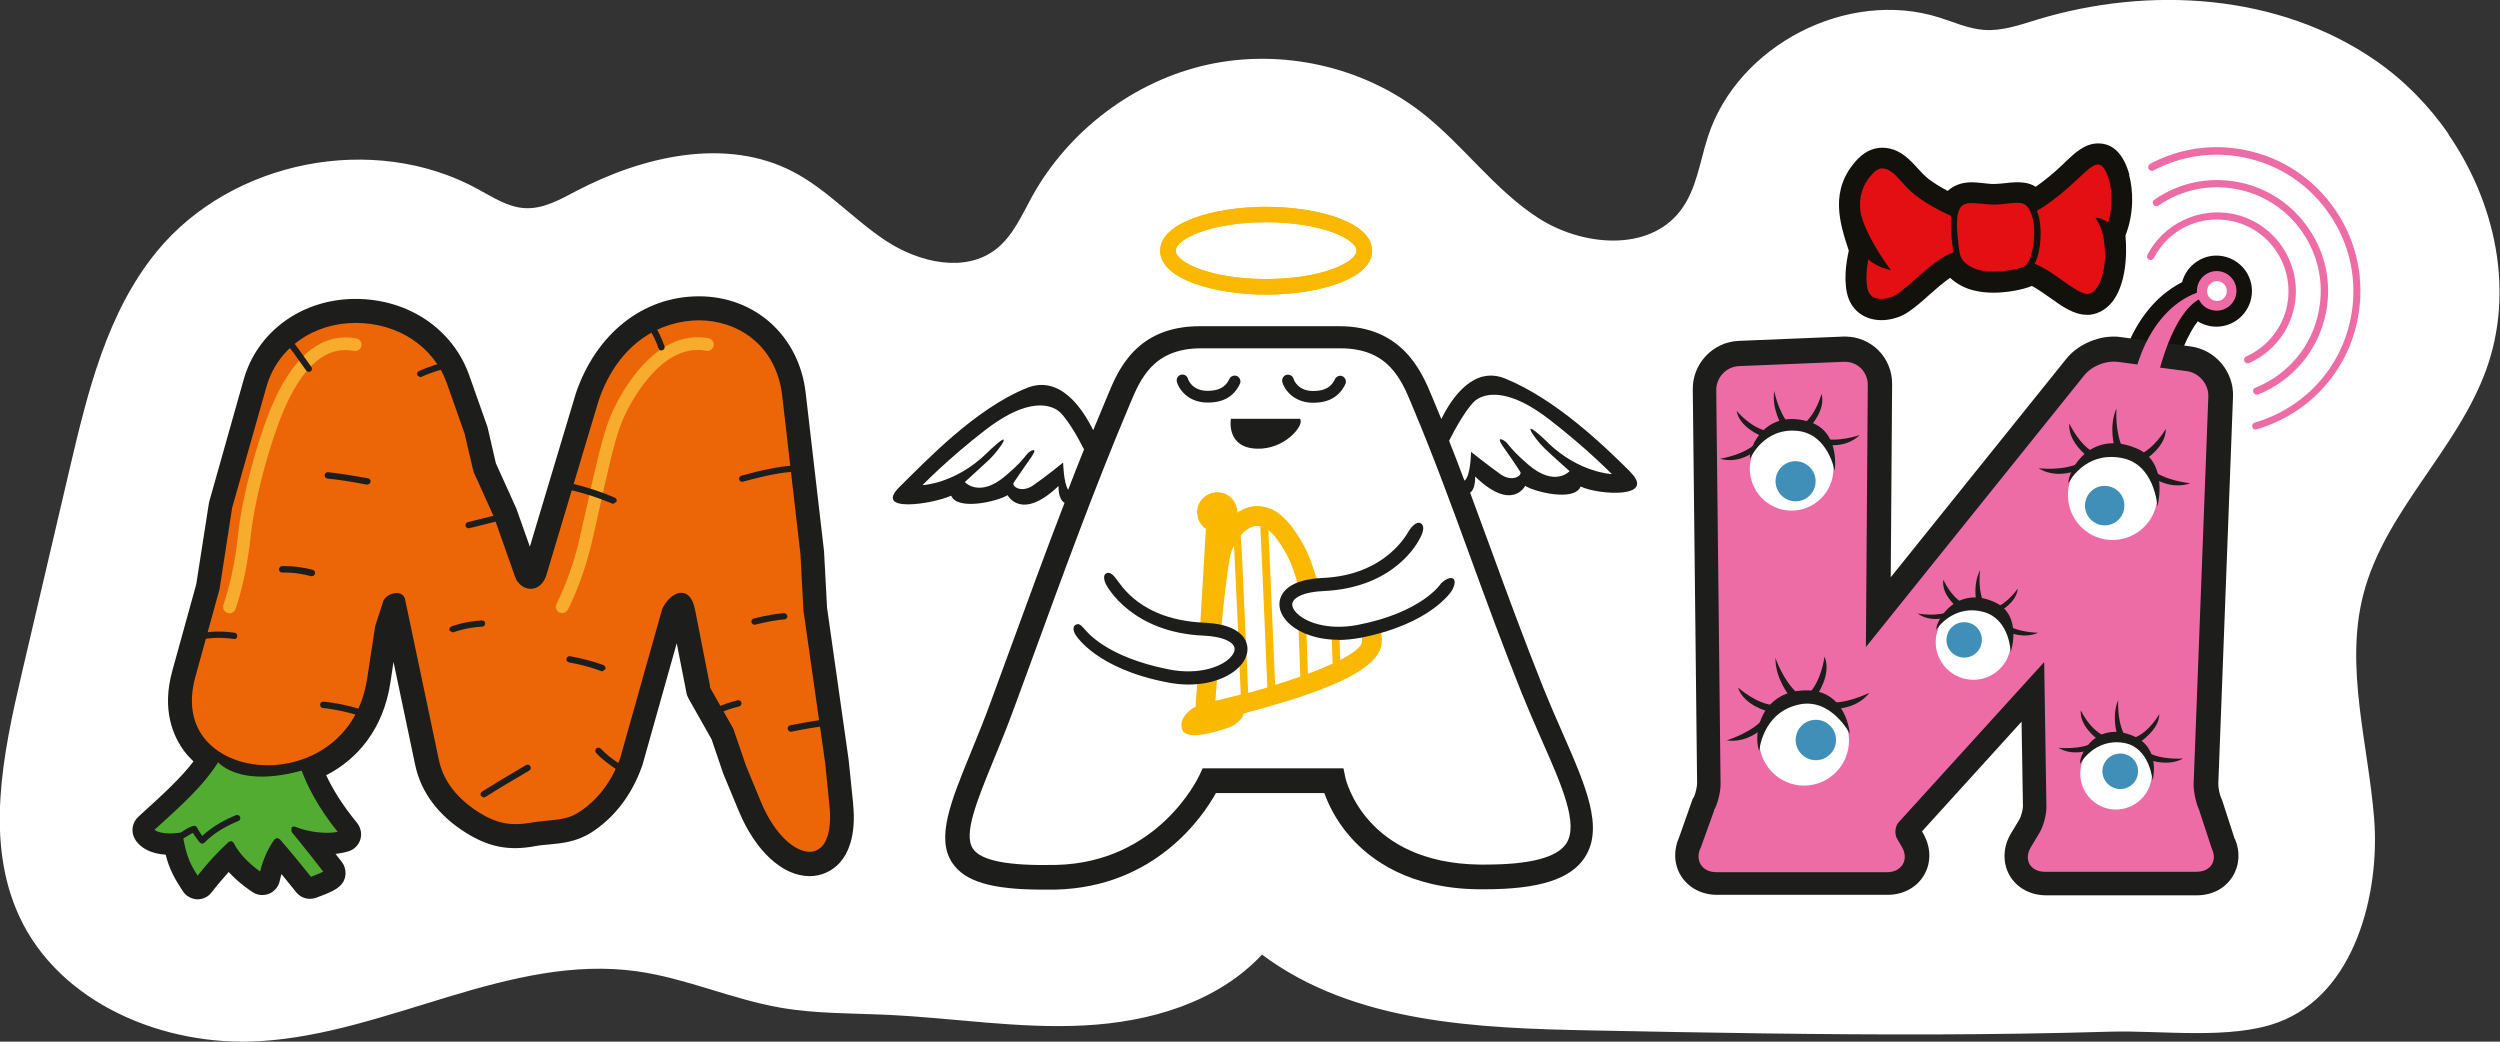 <?xml version="1.0" encoding="UTF-8"?> <svg xmlns="http://www.w3.org/2000/svg" width="444" height="185" viewBox="0 0 444 185" fill="none"><rect x="0" y="0" width="444" height="185" fill="#333333" stroke="none"/><g clip-path="url(#clip0_1174_3616)"><path d="M434.896 23.843C431.371 18.749 426.988 14.269 421.93 10.771C404.734 -1.135 381.745 -2.577 361.76 3.498C358.664 4.45 355.537 5.554 352.319 5.309C349.56 5.094 347.016 3.928 344.38 3.1C328.103 -2.025 308.639 8.009 303.336 24.241C301.865 28.752 301.313 33.723 298.401 37.467C292.73 44.831 280.899 43.727 273.113 38.663C265.327 33.6 259.81 25.684 252.484 19.976C241.909 11.753 227.594 8.623 214.505 11.476C201.417 14.361 189.8 23.168 183.301 34.889C181.462 38.234 179.899 41.916 176.895 44.248C171.439 48.513 163.316 46.642 157.492 42.867C151.699 39.093 146.978 33.693 140.848 30.501C128.955 24.303 114.241 27.709 102.379 33.907C99.528 35.411 96.555 37.099 93.367 36.976C90.241 36.853 87.513 35.012 84.784 33.539C66.362 23.505 41.166 28.445 27.863 44.647C19.035 55.417 15.602 69.502 12.414 83.065C9.563 95.308 6.682 107.521 3.831 119.764C0.521 133.971 -2.697 149.436 3.402 162.692C10.544 178.219 29.15 185.952 46.193 184.908C68.999 183.527 90.547 169.32 113.199 172.512C121.843 173.739 129.966 177.452 138.579 178.955C144.894 180.06 151.361 179.937 157.798 180.244C169.416 180.797 180.972 182.73 192.558 182.116C204.145 181.533 216.222 178.035 224.13 169.535C240.468 181.748 262.354 182.607 282.738 183.006C303.06 183.405 323.352 183.773 343.675 183.712C354.096 183.681 364.518 183.527 374.94 183.221C383.829 182.975 396.09 184.694 404.52 181.594C418.375 176.531 422.666 158.458 421.654 145.478C420.612 132.13 416.382 118.567 419.723 105.588C423.524 90.828 436.367 79.966 441.548 65.666C446.575 51.766 443.264 36.055 434.804 23.812L434.896 23.843Z" fill="white"></path><path d="M151.514 142.686L150.717 134.922L146.886 107.95L146.365 98.254V98.039L143.085 69.747C141.92 59.683 134.134 52.625 124.142 52.625C114.149 52.625 105.873 59.314 102.286 69.809L94.102 97.088L91.711 90.337L91.589 90.061L88.064 82.267L86.623 76.007L86.5 75.608L83.343 66.679C80.431 58.425 72.492 53.085 63.143 53.085C53.794 53.085 45.702 58.731 43.25 67.507L37.181 89.017L37.089 89.447L34.851 103.777L30.59 119.181C28.69 126.116 30.744 130.78 32.797 133.511C33.257 134.124 33.809 134.677 34.361 135.229C32.031 138.267 28.997 141.029 25.012 144.649L24.552 145.079C23.448 146.092 23.203 147.749 23.97 149.037C24.95 150.664 26.851 151.615 29.426 151.799C30.069 154.346 30.958 155.972 32.491 158.304C33.043 159.133 33.962 159.654 34.974 159.716H35.096C36.047 159.716 36.966 159.286 37.548 158.519C38.744 156.985 39.694 155.911 40.614 154.867C42.545 156.954 44.599 158.274 44.936 158.488C45.825 159.041 46.898 159.102 47.848 158.703C48.798 158.274 49.472 157.445 49.687 156.432C49.779 156.003 49.871 155.604 49.993 155.236C51.403 156.985 52.599 158.427 52.599 158.458C53.457 159.532 54.867 159.9 56.154 159.44C59.097 158.335 61.243 157.568 61.365 155.174C61.396 154.407 61.151 153.64 60.691 153.057C60.323 152.597 59.955 152.106 59.588 151.646C60.446 151.553 61.212 151.4 61.917 151.185C62.929 150.878 63.695 150.081 64.001 149.068C64.308 148.055 64.063 146.981 63.419 146.153C60.844 143.023 59.128 140.231 57.932 137.684C63.511 134.83 68.078 129.46 69.335 121.237L69.887 117.555L73.749 135.904C74.76 140.691 77.856 144.833 82.7 147.871C86.807 150.449 90.393 151.155 95.083 150.265C95.849 150.111 96.646 150.05 97.413 149.989C99.712 149.774 102.317 149.528 104.892 147.933C109.03 145.324 112.187 141.243 113.996 136.15L114.088 135.904L120.187 114.241L121.904 122.986C121.965 123.385 122.118 123.753 122.302 124.09L126.379 131.301L128.464 137.438L128.555 137.653L131.192 144.005C134.165 151.155 138.977 155.604 143.79 155.604C145.843 155.604 147.744 154.745 149.123 153.241C150.533 151.676 152.097 148.577 151.514 142.808" fill="#1D1D1B"></path><path d="M41.195 129.123C38.559 136.794 33.839 140.937 26.666 147.411C27.34 148.547 29.609 148.884 31.938 148.516C32.613 152.444 33.287 153.855 35.095 156.525C37.333 153.732 38.682 152.198 41.042 149.989C42.667 153.334 46.59 155.758 46.59 155.758C47.356 151.861 49.257 149.437 49.257 149.437C51.648 152.137 55.05 156.433 55.05 156.433C58.575 155.144 58.207 154.929 58.207 154.929C55.265 151.124 52.2 147.381 52.2 147.381C54.989 148.516 58.698 148.854 60.997 148.117C53.303 138.85 52.598 131.915 51.74 126.791C46.314 127.62 41.134 129.123 41.134 129.123" fill="#53AC32"></path><path d="M49.257 148.853L49.686 149.037C51.678 151.308 54.406 154.683 55.234 155.726C56.429 155.266 57.073 154.99 57.41 154.806C54.621 151.185 51.801 147.748 51.77 147.718V147.012C51.893 146.797 52.169 146.736 52.414 146.828C54.713 147.779 57.84 148.147 59.985 147.748C53.15 139.248 52.108 132.621 51.341 127.742L51.28 127.373C46.866 128.079 42.697 129.214 41.594 129.521C38.958 136.978 34.36 141.12 27.494 147.319L27.432 147.38C27.953 147.779 28.965 148.024 30.16 148.024C30.712 148.024 31.264 147.963 31.816 147.902C32.153 147.84 32.398 148.055 32.459 148.362C33.072 151.952 33.716 153.364 35.095 155.512C37.149 152.965 38.498 151.492 40.613 149.528L41.103 149.375L41.502 149.681C42.636 152.044 45.027 153.947 46.192 154.775C47.05 151.246 48.705 149.129 48.797 149.037L49.226 148.822L49.257 148.853ZM35.095 157.076L34.636 156.831C32.858 154.161 32.122 152.658 31.509 149.129C31.08 149.19 30.62 149.19 30.222 149.19C28.229 149.19 26.789 148.638 26.206 147.687C26.053 147.441 26.114 147.165 26.329 146.981L26.789 146.552C33.624 140.384 38.161 136.303 40.674 128.938L41.042 128.57C41.042 128.57 46.314 127.067 51.709 126.238C52.016 126.177 52.291 126.391 52.353 126.698L52.506 127.619C53.272 132.498 54.345 139.156 61.487 147.779L61.61 148.301L61.242 148.669C59.372 149.252 56.429 149.19 53.916 148.515C55.081 149.958 56.92 152.259 58.698 154.591L58.82 154.99C58.82 155.358 58.79 155.665 55.295 156.954C55.081 157.046 54.805 156.954 54.652 156.77C54.652 156.739 51.648 152.995 49.349 150.356C48.766 151.277 47.694 153.241 47.172 155.88L46.835 156.279H46.314C46.314 156.279 42.728 154.008 40.919 150.909C38.988 152.75 37.67 154.192 35.555 156.862L35.126 157.076" fill="#1D1D1B"></path><path d="M105.811 70.882L96.431 102.12C95.45 104.881 92.783 104.329 92.048 102.273L88.277 91.595L84.599 83.463L83.067 76.835L79.909 67.906C74.668 53.024 51.219 52.809 46.774 68.489L40.674 89.999L38.406 104.513L34.084 120.132C28.505 140.292 62.254 143.238 65.717 120.623L67.158 111.233L68.445 107.244C68.66 105.986 71.081 105.157 71.357 106.538L77.335 135.075C78.254 139.463 81.35 142.655 84.66 144.71C87.572 146.551 90.362 147.38 94.408 146.613C97.32 146.061 100.293 146.429 102.929 144.772C106.148 142.747 108.906 139.463 110.562 134.83L117.98 108.471C118.715 106.415 121.872 103.746 122.761 108.349L125.489 122.188L129.719 129.675L131.926 136.119L134.562 142.47C139.467 154.345 149.092 155.297 147.866 143.023L147.099 135.413L143.237 108.257L142.716 98.407L140.969 83.34L139.436 70.115C137.383 52.349 112.677 50.63 105.78 70.821" fill="#EC6608"></path><mask id="mask0_1174_3616" style="mask-type:luminance" maskUnits="userSpaceOnUse" x="33" y="56" width="115" height="96"><path d="M105.811 70.882L96.431 102.089C95.45 104.851 92.783 104.298 92.048 102.242L88.277 91.564L84.599 83.433L83.067 76.805L79.909 67.875C74.668 52.993 51.219 52.778 46.774 68.458L40.674 89.968L38.406 104.513L34.084 120.132C28.505 140.292 62.254 143.238 65.717 120.623L67.158 111.233L68.445 107.244C68.629 105.986 71.051 105.157 71.357 106.508L77.335 135.045C78.254 139.433 81.35 142.593 84.66 144.68C87.572 146.521 90.362 147.349 94.408 146.582C97.289 146.03 100.293 146.398 102.929 144.741C106.148 142.716 108.906 139.433 110.562 134.799L117.98 108.441C118.715 106.385 121.872 103.715 122.761 108.318L125.489 122.157L129.719 129.644L131.926 136.088L134.562 142.44C139.467 154.315 149.122 155.266 147.866 142.992L147.099 135.382L143.237 108.226L142.716 98.376L140.969 83.31L139.436 70.085C138.394 61.094 131.528 56.215 124.141 56.215C116.753 56.215 109.182 60.848 105.78 70.79" fill="white"></path></mask><g mask="url(#mask0_1174_3616)"><path d="M40.766 108.902L40.368 108.84C39.785 108.626 39.479 107.981 39.694 107.398C39.694 107.337 41.502 102.396 42.238 95.37C42.943 88.404 45.242 80.273 47.142 74.995C52.138 61.094 58.667 59.223 63.296 60.112C63.909 60.235 64.308 60.818 64.185 61.432C64.062 62.046 63.48 62.445 62.867 62.322C57.411 61.279 52.843 65.789 49.257 75.762C47.418 80.917 45.18 88.834 44.475 95.615C43.709 102.949 41.901 107.981 41.809 108.196C41.655 108.656 41.196 108.932 40.766 108.932" fill="#F8AC2D"></path><path d="M99.834 108.901L99.313 108.779C98.761 108.472 98.547 107.797 98.853 107.244C98.853 107.183 101.305 102.611 102.838 96.044C103.298 94.05 103.788 91.841 104.309 89.57C105.535 84.046 106.792 78.308 108.018 74.964C109.735 70.208 116.264 58.24 125.858 60.081C126.471 60.204 126.869 60.787 126.747 61.401C126.624 62.015 126.042 62.414 125.429 62.291C117.429 60.757 111.574 71.742 110.133 75.731C108.969 78.953 107.742 84.599 106.516 90.061C106.026 92.332 105.505 94.572 105.045 96.566C103.42 103.409 100.938 108.104 100.846 108.288C100.631 108.656 100.263 108.871 99.865 108.871" fill="#F8AC2D"></path></g><path d="M126.043 122.004L130.242 129.43L132.48 135.966L135.085 142.287C137.66 148.516 141.308 151.277 143.791 151.277C144.649 151.277 145.384 150.94 145.998 150.296C147.193 148.976 147.653 146.429 147.316 143.115L146.549 135.505L142.687 108.38L142.166 98.499L138.917 70.269C137.844 61.033 130.733 56.89 124.173 56.89C117.613 56.89 109.92 60.634 106.333 71.097L96.984 102.304C96.463 103.746 95.452 104.575 94.256 104.575C93.061 104.575 91.957 103.746 91.498 102.488L87.727 91.81L84.08 83.74L82.516 77.02L79.39 68.152C77.091 61.585 70.715 57.351 63.175 57.351C55.634 57.351 49.289 61.8 47.327 68.673L41.228 90.184L38.99 104.636L34.668 120.316C33.534 124.489 34.055 128.172 36.17 130.964C38.53 134.063 42.76 135.904 47.542 135.904C55.175 135.904 63.573 131.148 65.198 120.562L66.638 111.172L67.957 107.122C68.11 106.078 69.397 105.311 70.439 105.311C71.206 105.311 71.788 105.741 71.941 106.447L77.949 134.984C78.899 139.586 82.332 142.563 84.999 144.251C88.218 146.276 90.762 146.736 94.379 146.092C95.299 145.938 96.218 145.846 97.107 145.754C99.099 145.57 101 145.417 102.716 144.312C106.057 142.195 108.602 138.881 110.134 134.677L117.552 108.349C118.012 107.03 119.453 105.281 120.985 105.281C121.843 105.281 122.947 105.802 123.437 108.257L126.135 122.004H126.043ZM143.791 152.382C140.296 152.382 136.495 148.577 134.043 142.686L131.407 136.334L129.2 129.859L124.939 122.28L122.211 108.441C122.058 107.674 121.69 106.355 120.863 106.355C120.004 106.355 118.87 107.613 118.502 108.625L111.084 134.953C109.491 139.433 106.762 142.962 103.207 145.202C101.276 146.429 99.161 146.613 97.107 146.797C96.249 146.89 95.36 146.951 94.501 147.104C90.639 147.81 87.758 147.288 84.325 145.11C81.444 143.299 77.796 140.108 76.754 135.106L70.776 106.569C70.776 106.569 70.715 106.324 70.378 106.324C69.796 106.324 69.06 106.815 68.968 107.275L67.681 111.326L66.271 120.623C64.554 131.885 55.604 136.917 47.511 136.917C42.392 136.917 37.825 134.892 35.25 131.516C32.89 128.417 32.308 124.397 33.565 119.887L37.886 104.268L40.155 89.785L46.255 68.213C48.339 60.818 54.99 56.062 63.175 56.062C71.359 56.062 77.98 60.603 80.463 67.599L83.62 76.529L85.183 83.218L88.831 91.227L92.632 101.936C92.908 102.734 93.582 103.286 94.318 103.286C95.053 103.286 95.636 102.734 95.973 101.783L105.322 70.576C109.123 59.529 117.583 55.602 124.234 55.602C131.315 55.602 138.947 60.051 140.082 69.993L143.361 98.254L143.882 108.134L147.745 135.229L148.511 142.87C148.879 146.552 148.327 149.344 146.886 150.909C146.089 151.799 145.047 152.259 143.852 152.259" fill="#1D1D1B"></path><path d="M35.893 149.865L35.495 149.651C35.495 149.651 34.79 148.791 34.269 147.932C33.901 148.086 33.564 148.3 33.227 148.515C32.797 148.791 32.399 149.037 32.031 149.068C31.694 149.129 31.449 148.853 31.418 148.546C31.418 148.239 31.633 147.963 31.908 147.932C32.031 147.932 32.368 147.687 32.613 147.533C33.073 147.226 33.686 146.858 34.361 146.674C34.606 146.613 34.912 146.735 35.004 146.981C35.249 147.503 35.648 148.055 35.924 148.454C37.824 146.674 40.185 145.477 41.901 144.772C42.177 144.649 42.514 144.772 42.637 145.078C42.759 145.355 42.637 145.692 42.33 145.815C40.583 146.521 38.1 147.779 36.292 149.681L35.893 149.865Z" fill="#1D1D1B"></path><path d="M41.625 113.473H41.533C38.529 113.044 36.414 113.473 36.383 113.473C36.077 113.535 35.77 113.351 35.709 113.044C35.648 112.737 35.832 112.461 36.138 112.369C36.23 112.369 38.437 111.908 41.656 112.369C41.962 112.399 42.177 112.706 42.146 113.013C42.115 113.289 41.87 113.504 41.594 113.504" fill="#1D1D1B"></path><path d="M38.406 135.014C38.406 135.014 41.992 140.23 54.131 136.702C55.939 135.597 53.824 135.689 53.824 135.689C51.219 136.272 42.452 137.407 37.793 133.603C37.885 134.431 38.375 134.983 38.375 134.983" fill="#1D1D1B"></path><path d="M65.198 127.527H65.014C61.243 126.116 57.412 125.747 57.381 125.747C57.075 125.747 56.829 125.44 56.86 125.134C56.86 124.827 57.136 124.581 57.473 124.612C57.626 124.612 61.489 124.98 65.412 126.422C65.719 126.514 65.872 126.852 65.749 127.128C65.657 127.374 65.443 127.496 65.228 127.496" fill="#1D1D1B"></path><path d="M55.419 102.334H55.265C52.323 101.536 50.177 101.69 50.146 101.69C49.84 101.69 49.564 101.475 49.533 101.168C49.533 100.861 49.748 100.585 50.054 100.555C50.146 100.555 52.384 100.37 55.541 101.199C55.848 101.291 56.032 101.598 55.94 101.905C55.878 102.15 55.633 102.334 55.388 102.334" fill="#1D1D1B"></path><path d="M65.259 86.071H65.167C62.531 85.58 60.201 85.181 58.178 84.997C57.871 84.967 57.626 84.691 57.657 84.384C57.688 84.077 57.933 83.831 58.27 83.862C60.324 84.077 62.684 84.476 65.351 84.936C65.657 84.997 65.872 85.273 65.81 85.58C65.749 85.856 65.535 86.041 65.259 86.041" fill="#1D1D1B"></path><path d="M54.867 66.095L54.407 65.85C52.875 63.671 51.495 61.738 50.177 60.173C49.993 59.928 50.024 59.59 50.239 59.375C50.484 59.191 50.821 59.191 51.036 59.437C52.354 61.002 53.733 62.965 55.296 65.175C55.48 65.42 55.419 65.788 55.174 65.973L54.837 66.065" fill="#1D1D1B"></path><path d="M80.371 112.338L79.85 112.001C79.727 111.725 79.85 111.387 80.156 111.264C80.248 111.234 82.333 110.375 85.582 110.19H85.612C85.919 110.19 86.164 110.436 86.164 110.712C86.164 111.019 85.95 111.295 85.643 111.295C82.608 111.449 80.616 112.277 80.585 112.277H80.371" fill="#1D1D1B"></path><path d="M83.22 93.835C82.975 93.835 82.729 93.651 82.668 93.406C82.607 93.099 82.791 92.792 83.097 92.73C84.262 92.454 86.683 91.841 88.89 91.288C89.197 91.227 89.504 91.411 89.565 91.687C89.657 91.994 89.442 92.301 89.166 92.362C86.959 92.915 84.538 93.528 83.373 93.804H83.25" fill="#1D1D1B"></path><path d="M126.164 127.404L125.705 127.159C125.521 126.882 125.613 126.545 125.858 126.391C125.95 126.33 127.85 125.133 131.007 124.366C131.314 124.305 131.62 124.489 131.682 124.796C131.743 125.103 131.559 125.41 131.253 125.471C128.279 126.177 126.471 127.312 126.44 127.343L126.134 127.435" fill="#1D1D1B"></path><path d="M140.448 129.951C140.203 129.951 139.958 129.767 139.897 129.491C139.835 129.184 140.019 128.878 140.326 128.816C141.858 128.509 144.31 128.049 146.701 127.742C147.008 127.711 147.284 127.926 147.345 128.233C147.376 128.54 147.161 128.816 146.855 128.878C144.494 129.184 141.981 129.645 140.571 129.951H140.448Z" fill="#1D1D1B"></path><path d="M134.011 110.957C133.766 110.957 133.52 110.773 133.459 110.527C133.367 110.22 133.582 109.914 133.858 109.852C136.034 109.3 137.781 108.993 139.222 108.901C139.498 108.87 139.804 109.116 139.835 109.423C139.835 109.73 139.62 110.006 139.314 110.006C137.965 110.098 136.279 110.405 134.164 110.926H134.011" fill="#1D1D1B"></path><path d="M131.835 85.581C131.59 85.581 131.375 85.427 131.284 85.182C131.192 84.875 131.375 84.568 131.682 84.476C134.594 83.678 138.609 82.696 141.215 82.696C141.521 82.696 141.767 82.942 141.767 83.249C141.767 83.555 141.521 83.801 141.215 83.801C139.253 83.801 136.035 84.415 131.958 85.55H131.805" fill="#1D1D1B"></path><path d="M85.888 141.643L85.428 141.366C85.244 141.09 85.336 140.753 85.612 140.599L86.041 140.323C87.481 139.402 88.983 138.482 93.428 135.874C93.704 135.72 94.041 135.812 94.194 136.089C94.348 136.365 94.256 136.702 93.98 136.856C89.566 139.433 88.064 140.384 86.623 141.274L86.194 141.55L85.888 141.643Z" fill="#1D1D1B"></path><path d="M74.606 66.985L74.116 66.648C73.993 66.372 74.116 66.034 74.392 65.911C76.2 65.052 78.346 64.5 78.438 64.469C78.744 64.377 79.051 64.561 79.112 64.868C79.174 65.175 79.02 65.482 78.714 65.543C78.714 65.543 76.568 66.126 74.852 66.924L74.606 66.985Z" fill="#1D1D1B"></path><path d="M111.605 137.868L111.329 137.807C111.329 137.807 107.681 135.72 105.873 133.726C105.658 133.48 105.689 133.143 105.904 132.928C106.149 132.713 106.486 132.744 106.701 132.959C108.386 134.83 111.85 136.794 111.881 136.825C112.157 136.978 112.249 137.316 112.095 137.592L111.605 137.868Z" fill="#1D1D1B"></path><path d="M107.007 119.211H106.792C105.076 118.506 102.685 117.923 101.06 117.646C100.754 117.585 100.539 117.309 100.6 117.002C100.662 116.695 100.968 116.48 101.244 116.542C102.93 116.849 105.382 117.432 107.191 118.137C107.466 118.26 107.62 118.567 107.497 118.874L106.976 119.242" fill="#1D1D1B"></path><path d="M108.969 89.508L108.755 89.447C103.666 87.268 99.283 86.624 99.222 86.593C98.915 86.563 98.701 86.256 98.731 85.949C98.762 85.642 99.069 85.427 99.375 85.458C99.559 85.458 103.942 86.133 109.184 88.373C109.46 88.496 109.613 88.833 109.49 89.109L108.969 89.447" fill="#1D1D1B"></path><path d="M117.491 62.261C117.246 62.261 117.031 62.107 116.97 61.892C116.081 59.346 115.039 58.087 115.008 58.057C114.824 57.811 114.824 57.474 115.069 57.259C115.315 57.044 115.652 57.075 115.866 57.32C115.928 57.382 117.062 58.732 118.012 61.493C118.104 61.8 117.951 62.107 117.675 62.199H117.491" fill="#1D1D1B"></path><path d="M378.188 31.053C377.146 27.34 375.276 25.469 372.64 25.469C370.249 25.469 368.471 27.187 366.908 28.66L366.417 29.151C364.67 30.808 363.076 32.097 361.544 33.171C360.961 32.803 360.256 32.526 359.398 32.434C358.448 32.312 357.344 32.373 356.118 32.526C355.536 32.588 354.953 32.649 354.156 32.68C353.513 32.68 352.869 32.588 352.225 32.526C351.796 32.496 351.367 32.434 350.969 32.404C350.693 32.404 350.417 32.373 350.172 32.373C348.394 32.373 346.984 32.925 345.911 33.907C344.654 33.232 343.459 32.526 342.478 31.759C341.834 31.268 341.16 30.532 340.516 29.826C340.179 29.427 339.811 29.059 339.474 28.721C337.849 27.064 336.133 26.236 334.324 26.236C333.19 26.236 331.535 26.573 329.941 28.23C324.761 33.662 326.753 39.676 328.347 44.524C327.857 46.611 327.305 50.446 328.347 53.116C329.267 55.448 331.443 56.859 334.14 56.859C335.734 56.859 337.543 56.338 338.8 55.479C340.118 54.62 341.436 53.453 342.692 52.318C343.827 51.306 345.145 50.17 346.34 49.342C346.892 49.863 347.566 50.354 348.455 50.815C349.957 51.582 351.857 51.981 354.064 51.981C356.271 51.981 359.091 51.52 360.869 50.784C361.942 51.367 363.076 52.165 364.118 52.901C366.295 54.466 368.348 55.908 370.647 55.908H371.107C372.18 55.785 373.743 55.325 375.092 53.668C377.391 50.815 377.851 45.813 377.483 41.824C379.046 37.835 378.862 33.723 378.127 31.084" fill="#12110C"></path><path d="M332.271 30.348C328.164 34.644 330.034 39.308 331.689 44.371C331.106 46.151 330.585 49.956 331.321 51.889C332.302 54.405 335.704 53.73 337.084 52.809C340.639 50.447 344.839 45.138 348.915 44.985C350.632 42.745 352.655 40.719 350.295 39.124C346.831 38.05 343.183 36.209 340.578 34.214C339.321 33.263 338.248 31.913 337.237 30.87C335.796 29.366 333.988 28.538 332.24 30.348" fill="#E30F13"></path><path d="M334.356 29.887C333.774 29.887 333.222 30.163 332.671 30.747C329.023 34.551 330.372 38.602 331.904 43.297L332.241 44.371L332.18 44.555C331.598 46.396 331.138 50.017 331.812 51.704C332.18 52.625 332.946 53.085 334.142 53.085C335.153 53.085 336.196 52.717 336.747 52.349C337.851 51.612 339.016 50.6 340.242 49.495C342.939 47.132 345.698 44.678 348.579 44.463L349.008 43.941C349.989 42.714 350.909 41.548 350.756 40.688C350.694 40.32 350.449 40.013 350.02 39.676C346.495 38.571 342.847 36.699 340.211 34.705C339.292 33.999 338.495 33.14 337.759 32.312C337.422 31.974 337.115 31.606 336.809 31.299C335.92 30.378 335.092 29.918 334.326 29.918M334.142 54.221C332.487 54.221 331.291 53.484 330.77 52.103C329.943 50.017 330.525 46.15 331.077 44.401L330.831 43.665C329.238 38.847 327.736 34.275 331.843 29.979C333.498 28.23 335.583 28.384 337.636 30.501C337.943 30.839 338.28 31.176 338.617 31.544C339.353 32.342 340.088 33.171 340.916 33.815C343.46 35.748 347.016 37.559 350.449 38.633L350.602 38.694C351.369 39.185 351.798 39.799 351.89 40.504C352.104 41.855 351.031 43.205 349.928 44.647C349.744 44.892 349.529 45.138 349.346 45.383L349.192 45.598H348.916C346.342 45.69 343.644 48.084 341.008 50.385C339.751 51.49 338.556 52.564 337.391 53.331C336.533 53.883 335.276 54.251 334.173 54.251" fill="#12110C"></path><path d="M356.67 39.185C361.237 37.59 364.731 35.012 368.563 31.422C370.892 29.243 373.528 26.113 375.184 31.882C375.827 34.122 375.919 37.897 374.356 41.272C375 46.519 373.896 52.41 370.923 52.687C367.95 52.963 362.984 46.335 357.957 46.734C352.93 47.163 355.168 41.456 356.7 39.154" fill="#E30F13"></path><path d="M358.387 46.211C361.238 46.211 363.966 48.145 366.357 49.863C368.043 51.06 369.637 52.195 370.71 52.195H370.832C371.353 52.134 371.844 51.858 372.242 51.336C373.652 49.617 374.265 45.506 373.744 41.394V41.24L373.805 41.087C375.338 37.773 375.185 34.152 374.602 32.096C374.051 30.194 373.407 29.212 372.61 29.212C371.69 29.212 370.495 30.378 369.422 31.391L368.901 31.881C364.548 35.963 361.085 38.233 357.008 39.706C355.996 41.333 354.893 44.156 355.598 45.475C355.935 46.089 356.64 46.334 357.866 46.242H358.387M370.71 53.3C369.269 53.3 367.614 52.134 365.683 50.753C363.292 49.065 360.594 47.101 357.958 47.347C355.874 47.531 354.985 46.672 354.586 45.966C353.452 43.818 355.353 40.105 356.15 38.878L356.272 38.724L356.456 38.663C360.472 37.251 363.843 35.042 368.165 31.022L368.686 30.531C369.943 29.304 371.261 28.046 372.641 28.046C374.02 28.046 375.001 29.273 375.706 31.759C376.35 33.999 376.503 37.834 374.909 41.394C375.338 45.076 374.94 49.771 373.131 52.011C372.518 52.778 371.782 53.208 370.924 53.3H370.679" fill="#12110C"></path><path d="M347.229 43.205C347.045 41.548 346.892 39.369 347.107 38.172C347.505 36.055 348.578 35.38 350.754 35.564C351.858 35.656 353.176 35.871 354.371 35.84C356.118 35.81 357.712 35.411 358.938 35.564C360.195 35.748 360.747 36.546 361.237 37.651C362.371 40.29 361.942 46.243 360.073 47.716C359.398 48.268 353.39 49.772 349.988 48.022C347.505 46.734 347.536 45.445 347.29 43.236" fill="#E30F13"></path><path d="M350.172 36.055C348.64 36.055 347.965 36.638 347.659 38.234C347.505 39.154 347.536 40.934 347.781 43.113L347.843 43.573C348.057 45.445 348.149 46.396 350.203 47.47C351.184 47.992 352.502 48.237 354.096 48.237C356.824 48.237 359.337 47.501 359.674 47.225C361.207 45.997 361.82 40.443 360.686 37.804C360.257 36.792 359.828 36.209 358.847 36.055C358.173 35.963 357.376 36.055 356.517 36.147C355.843 36.239 355.138 36.301 354.372 36.331H354.157C353.391 36.331 352.594 36.239 351.858 36.178C351.46 36.147 351.092 36.086 350.724 36.086H350.203M354.126 49.373C352.349 49.373 350.847 49.066 349.712 48.483C347.138 47.163 346.984 45.721 346.77 43.696L346.709 43.266C346.555 41.916 346.341 39.431 346.586 38.05C347.015 35.687 348.302 34.766 350.816 34.951C351.184 34.951 351.582 35.012 351.981 35.073C352.716 35.165 353.452 35.227 354.157 35.227H354.341C355.046 35.227 355.72 35.135 356.364 35.073C357.314 34.951 358.234 34.889 359 34.981C360.563 35.196 361.238 36.27 361.728 37.375C362.985 40.29 362.494 46.427 360.41 48.114C359.766 48.605 356.885 49.342 354.126 49.342" fill="#12110C"></path><path d="M330.402 37.65C330.402 37.65 330.923 41.302 335.827 47.991C333.804 47.531 331.965 46.488 331.352 45.536C331.566 44.677 330.095 39.123 330.402 37.65Z" fill="#12110C"></path><path d="M373.898 45.475C373.744 43.082 373.683 40.842 372.15 38.694C373.714 38.571 375.277 40.289 375.277 40.289C374.94 41.118 373.898 45.506 373.898 45.506" fill="#12110C"></path><path d="M399.186 64.531C398.94 64.531 398.695 64.377 398.603 64.162C398.45 63.825 398.603 63.456 398.94 63.303C402.711 61.585 405.439 58.179 406.205 54.128C407.523 47.224 403.017 40.535 396.151 39.215C390.572 38.141 385.116 40.811 382.511 45.843C382.357 46.15 381.959 46.273 381.652 46.12C381.346 45.966 381.223 45.567 381.377 45.26C384.197 39.798 390.388 36.822 396.427 37.957C403.998 39.43 408.964 46.795 407.492 54.374C406.634 58.823 403.63 62.597 399.461 64.469L399.186 64.531ZM400.81 70.085C400.565 70.085 400.32 69.931 400.197 69.686C400.074 69.348 400.197 68.98 400.565 68.857C406.42 66.494 410.65 61.401 411.814 55.233C412.765 50.385 411.753 45.444 408.994 41.363C406.236 37.282 402.067 34.521 397.254 33.6C392.35 32.649 387.415 33.692 383.338 36.515C383.032 36.73 382.633 36.638 382.449 36.362C382.235 36.055 382.327 35.656 382.603 35.472C386.986 32.434 392.289 31.329 397.5 32.342C402.649 33.324 407.125 36.3 410.067 40.658C413.04 45.045 414.113 50.293 413.102 55.478C411.814 62.076 407.339 67.538 401.055 70.054L400.81 70.115M400.626 76.314C400.35 76.314 400.074 76.129 400.013 75.853C399.921 75.516 400.105 75.147 400.442 75.055C409.24 72.478 415.799 65.328 417.516 56.368C418.742 49.986 417.424 43.511 413.776 38.141C410.159 32.772 404.672 29.151 398.327 27.923C392.871 26.88 387.384 27.678 382.48 30.255C382.173 30.439 381.775 30.317 381.591 29.979C381.438 29.672 381.56 29.273 381.867 29.089C387.017 26.358 392.81 25.499 398.542 26.604C405.224 27.893 410.987 31.728 414.818 37.374C418.65 43.02 420.029 49.863 418.742 56.583C416.933 66.034 410.037 73.552 400.749 76.252H400.565" fill="#ED6CA5"></path><path d="M390.512 53.178C390.972 54.16 391.86 54.896 393.025 55.111C394.926 55.479 396.765 54.221 397.133 52.318C397.5 50.416 396.244 48.575 394.343 48.207C392.443 47.838 390.604 49.096 390.236 50.999C390.175 51.337 390.144 51.674 390.175 51.981C388.09 52.748 384.443 54.742 381.623 59.928C380.734 61.524 379.937 63.457 379.293 65.758L383.155 67.047C383.584 65.329 384.228 63.089 385.086 60.91C386.374 57.688 388.152 54.528 390.512 53.178Z" fill="#FAE900"></path><path d="M392.993 51.889V51.981C392.993 51.981 393.238 52.318 393.514 52.38C393.851 52.38 394.25 52.196 394.342 51.827C394.403 51.459 394.158 51.091 393.79 51.03C393.361 50.999 393.054 51.214 392.962 51.582V51.919M383.123 69.901C382.816 69.901 382.54 69.84 382.234 69.748L378.372 68.459C376.931 67.999 376.134 66.464 376.563 65.022C377.238 62.69 378.096 60.511 379.138 58.609C381.774 53.791 385.115 51.337 387.537 50.109C388.364 46.979 391.522 44.862 394.832 45.506C398.265 46.181 400.503 49.495 399.828 52.901C399.185 56.246 395.905 58.578 392.441 57.903C391.675 57.75 390.97 57.474 390.326 57.075C389.56 58.026 388.64 59.56 387.659 61.984C386.985 63.672 386.372 65.666 385.851 67.753C385.667 68.52 385.146 69.165 384.472 69.533C384.042 69.778 383.583 69.87 383.123 69.87" fill="#12110C"></path><path d="M396.886 149.006L394.649 142.102L394.495 141.765C394.219 141.212 393.944 139.77 393.974 139.187L396.58 70.545C396.794 66.065 393.484 62.106 389.039 61.523C387.108 61.278 378.587 60.143 376.656 59.867C376.257 59.805 375.859 59.774 375.429 59.774C372.211 59.774 368.901 61.339 366.969 63.733L335.796 102.519L336.041 68.151C336.041 65.911 335.183 63.825 333.62 62.229C332.056 60.664 329.941 59.774 327.734 59.774H327.397L308.761 60.541C304.163 60.756 300.546 64.623 300.638 69.225L301.404 139.034V139.157C301.404 139.709 301.097 141.059 300.852 141.519L300.607 141.918L298.247 148.608C297.205 150.878 297.266 153.394 298.461 155.42C299.749 157.598 302.17 158.918 304.898 158.918H335.275C338.034 158.918 340.455 157.598 341.742 155.358C343.03 153.149 342.938 150.387 341.528 147.963L341.344 147.656L359.03 128.171L359.276 143.238C359.276 143.759 358.938 145.017 358.693 145.447L357.161 147.994C355.72 150.387 355.628 153.149 356.854 155.389C358.111 157.629 360.502 158.979 363.322 159.01H390.143C392.84 159.01 395.17 157.813 396.488 155.696C397.744 153.701 397.898 151.277 396.917 148.945" fill="#1D1D1B"></path><path d="M390.512 53.178C390.972 54.16 391.86 54.896 393.025 55.111C394.926 55.479 396.765 54.221 397.133 52.318C397.5 50.416 396.244 48.575 394.343 48.207C392.443 47.838 390.604 49.096 390.236 50.999C390.175 51.337 390.144 51.674 390.175 51.981C388.09 52.748 384.443 54.742 381.623 59.928C380.734 61.524 379.937 63.457 379.293 65.758L383.155 67.047C383.584 65.329 384.228 63.089 385.086 60.91C386.374 57.688 388.152 54.528 390.512 53.178Z" fill="#ED6CA5"></path><path d="M379.506 64.715L376.042 64.254C375.828 64.254 375.613 64.224 375.368 64.224C373.467 64.224 371.352 65.206 370.218 66.586L331.382 114.915L331.719 68.335C331.719 67.231 331.29 66.218 330.554 65.451C329.788 64.684 328.776 64.254 327.673 64.254H327.489L308.852 65.021C306.553 65.114 304.745 67.077 304.806 69.379L305.572 139.218C305.603 140.537 305.082 142.685 304.469 143.79L304.408 143.882V144.005L302.078 150.479C301.526 151.523 301.526 152.627 302.017 153.486C302.538 154.376 303.549 154.898 304.806 154.898H335.183C336.409 154.898 337.42 154.376 337.941 153.486C338.462 152.596 338.401 151.461 337.757 150.387L336.899 148.914C336.439 148.116 336.562 146.736 337.206 146.03L363.046 117.585L363.444 143.422C363.444 144.71 362.892 146.797 362.218 147.902L360.685 150.449C359.827 151.891 360.164 152.934 360.44 153.456C360.747 153.977 361.482 154.837 363.23 154.837H390.02C391.736 154.837 392.503 154.039 392.809 153.548C393.085 153.087 393.483 152.106 392.809 150.694L390.602 143.974V143.882L390.541 143.79C389.989 142.593 389.529 140.415 389.591 139.126L392.196 70.514C392.319 68.274 390.602 66.218 388.365 65.911L383.46 65.267L379.414 64.715H379.506Z" fill="#ED6CA5"></path><path d="M395.446 52.042C395.262 52.993 394.343 53.607 393.392 53.423C392.442 53.239 391.829 52.318 392.013 51.367C392.197 50.416 393.117 49.771 394.067 49.955C395.017 50.139 395.63 51.06 395.446 52.011" fill="white"></path><path d="M328.379 131.546C328.379 135.934 324.792 139.525 320.409 139.525C316.026 139.525 312.439 135.934 312.439 131.546C312.439 127.159 315.995 123.568 320.409 123.568C324.823 123.568 328.379 127.128 328.379 131.546Z" fill="white"></path><path d="M326.079 131.424C326.079 133.419 324.454 135.014 322.493 135.014C320.531 135.014 318.906 133.388 318.906 131.424C318.906 129.46 320.5 127.834 322.493 127.834C324.485 127.834 326.079 129.46 326.079 131.424Z" fill="#408FB9"></path><path d="M312.438 133.418C312.438 133.418 312.929 126.576 319.458 125.133C325.22 123.845 328.531 130.319 328.531 130.319C328.531 130.319 327.979 122.893 321.297 122.617C312.959 122.31 311.212 130.043 312.438 133.418Z" fill="#1D1D1B"></path><path d="M312.716 129.613C312.716 129.613 310.172 132.007 306.646 131.485C306.646 131.485 311.428 130.074 313.482 127.281L312.716 129.613Z" fill="#1D1D1B"></path><path d="M326.325 125.84C326.325 125.84 329.82 125.84 332.027 123.017C332.027 123.017 327.582 125.287 324.18 124.674L326.325 125.84Z" fill="#1D1D1B"></path><path d="M314.218 126.422C314.218 126.422 309.681 125.348 308.67 122.096C308.67 122.096 311.98 125.164 315.444 125.287L314.218 126.422Z" fill="#1D1D1B"></path><path d="M322.647 123.508C322.647 123.508 325.375 119.733 324.027 116.604C324.027 116.604 323.536 121.084 320.992 123.446H322.647V123.508Z" fill="#1D1D1B"></path><path d="M317.835 123.63C317.835 123.63 315.26 120.531 315.321 116.849C315.321 116.849 316.639 120.838 319.245 123.139L317.835 123.63Z" fill="#1D1D1B"></path><path d="M325.436 84.844C324.547 88.864 320.593 91.38 316.608 90.521C312.593 89.631 310.079 85.672 310.937 81.683C311.826 77.664 315.781 75.147 319.796 76.037C323.811 76.896 326.325 80.885 325.436 84.874" fill="white"></path><path d="M322.371 86.256C321.941 88.159 320.041 89.386 318.14 88.957C316.209 88.527 315.014 86.624 315.412 84.722C315.842 82.789 317.742 81.561 319.642 81.991C321.574 82.421 322.8 84.323 322.371 86.256Z" fill="#408FB9"></path><path d="M310.785 81.53C310.785 81.53 313.145 75.884 319.275 76.529C324.701 77.112 325.835 83.617 325.835 83.617C325.835 83.617 326.908 76.743 321.482 74.964C313.758 72.478 310.631 79.137 310.785 81.5" fill="#1D1D1B"></path><path d="M310.998 80.579C310.998 80.579 308.484 82.358 305.48 81.469C305.48 81.469 309.802 80.824 311.917 78.645L310.967 80.579H310.998Z" fill="#1D1D1B"></path><path d="M325.007 79.044C325.007 79.044 328.042 79.443 330.279 77.265C330.279 77.265 326.172 78.707 323.26 77.756L324.976 79.044H325.007Z" fill="#1D1D1B"></path><path d="M312.715 77.387C312.715 77.387 308.914 75.884 308.424 72.969C308.424 72.969 310.937 76.037 313.941 76.559L312.746 77.418L312.715 77.387Z" fill="#1D1D1B"></path><path d="M321.482 75.762C321.482 75.762 324.302 72.816 323.505 69.932C323.505 69.932 322.524 73.767 320.041 75.516L321.482 75.762Z" fill="#1D1D1B"></path><path d="M316.485 75.639C316.485 75.639 314.615 72.662 315.105 69.44C315.105 69.44 315.78 73.061 317.742 75.393L316.454 75.639H316.485Z" fill="#1D1D1B"></path><path d="M356.825 116.081C355.691 119.61 351.951 121.543 348.426 120.408C344.901 119.273 342.97 115.498 344.104 112C345.238 108.472 348.978 106.538 352.503 107.674C355.997 108.809 357.959 112.553 356.825 116.081Z" fill="white"></path><path d="M351.827 114.608C351.306 116.265 349.528 117.186 347.873 116.633C346.218 116.112 345.298 114.332 345.85 112.675C346.371 111.018 348.149 110.128 349.804 110.65C351.459 111.172 352.379 112.951 351.827 114.608Z" fill="#408FB9"></path><path d="M343.888 111.817C343.888 111.817 346.8 107.275 352.195 108.656C356.946 109.883 357.099 115.806 357.099 115.806C357.099 115.806 359.276 109.331 354.371 106.999C347.812 103.9 344.011 109.669 343.857 111.817" fill="#1D1D1B"></path><path d="M345.207 109.76C345.207 109.76 342.724 110.497 340.578 108.963C340.578 108.963 344.195 109.638 346.494 108.472L345.237 109.76H345.207Z" fill="#1D1D1B"></path><path d="M356.917 112.369C356.917 112.369 359.583 113.474 361.974 112.369C361.974 112.369 358.296 112.369 356.242 110.835L356.917 112.369Z" fill="#1D1D1B"></path><path d="M347.352 107.643C347.352 107.643 344.716 105.434 345.145 102.948C345.145 102.948 346.402 105.925 348.67 107.152L347.383 107.674L347.352 107.643Z" fill="#1D1D1B"></path><path d="M355.137 108.595C355.137 108.595 358.172 106.999 358.356 104.514C358.356 104.514 356.517 107.306 354.064 108.012L355.137 108.595Z" fill="#1D1D1B"></path><path d="M350.939 106.386C350.939 106.386 350.418 103.655 351.675 101.23C351.675 101.23 351.215 104.299 352.165 106.662L350.939 106.355V106.386Z" fill="#1D1D1B"></path><path d="M381.989 138.881C381.162 142.317 377.729 144.404 374.326 143.606C370.924 142.778 368.809 139.341 369.637 135.935C370.433 132.529 373.897 130.412 377.3 131.24C380.702 132.069 382.817 135.475 381.989 138.911" fill="white"></path><path d="M379.629 137.714C379.231 139.402 377.514 140.476 375.828 140.046C374.142 139.647 373.069 137.929 373.468 136.241C373.897 134.554 375.614 133.51 377.3 133.909C378.985 134.308 380.058 136.026 379.629 137.745" fill="#408FB9"></path><path d="M369.421 135.628C369.421 135.628 372.027 131.025 377.238 131.945C381.835 132.774 382.295 138.604 382.295 138.604C382.295 138.604 383.889 132.835 378.893 130.718C372.487 127.987 369.391 133.602 369.391 135.628" fill="#1D1D1B"></path><path d="M370.741 133.296C370.741 133.296 368.074 134.308 365.561 132.805C365.561 132.805 369.607 133.234 372.028 131.792L370.741 133.296Z" fill="#1D1D1B"></path><path d="M382.021 135.045C382.021 135.045 385.178 136.15 387.722 134.707C387.722 134.707 383.676 135.045 381.285 133.511L382.021 135.045Z" fill="#1D1D1B"></path><path d="M372.365 131.148C372.365 131.148 369.3 128.908 369.545 126.146C369.545 126.146 371.078 129.491 373.653 130.657L372.365 131.117V131.148Z" fill="#1D1D1B"></path><path d="M379.966 131.854C379.966 131.854 383.522 129.583 383.491 126.821C383.491 126.821 381.714 130.043 379.047 131.025L379.936 131.854H379.966Z" fill="#1D1D1B"></path><path d="M375.952 130.227C375.952 130.227 375.002 127.098 376.197 124.336C376.197 124.336 375.952 127.742 377.178 130.289L375.952 130.227Z" fill="#1D1D1B"></path><path d="M382.817 90.214C381.56 94.418 377.146 96.811 372.947 95.584C368.748 94.326 366.357 89.907 367.583 85.703C368.84 81.5 373.254 79.075 377.453 80.334C381.652 81.592 384.043 86.01 382.817 90.214Z" fill="white"></path><path d="M377.147 90.797C376.595 92.669 374.664 93.712 372.794 93.16C370.955 92.607 369.882 90.644 370.434 88.802C370.986 86.931 372.917 85.887 374.787 86.44C376.657 86.992 377.699 88.925 377.147 90.797Z" fill="#408FB9"></path><path d="M367.338 85.826C367.338 85.826 370.189 80.057 376.84 81.346C382.725 82.45 383.155 89.938 383.155 89.938C383.155 89.938 385.27 82.113 379.507 79.658C371.445 76.191 367.338 83.248 367.338 85.856" fill="#1D1D1B"></path><path d="M368.074 83.801C368.074 83.801 364.916 84.936 362.035 83.156C362.035 83.156 366.756 83.739 369.606 82.052L368.074 83.801Z" fill="#1D1D1B"></path><path d="M382.97 85.181C382.97 85.181 385.79 86.961 389.009 85.826C389.009 85.826 384.257 85.396 381.836 83.156L382.97 85.212V85.181Z" fill="#1D1D1B"></path><path d="M370.772 81.1C370.772 81.1 367.185 78.431 367.522 75.209C367.522 75.209 369.27 79.167 372.273 80.579L370.772 81.1Z" fill="#1D1D1B"></path><path d="M380.855 81.714C380.855 81.714 384.686 79.413 384.656 76.16C384.656 76.16 382.541 79.904 379.414 81.008L380.855 81.683V81.714Z" fill="#1D1D1B"></path><path d="M375.552 79.444C375.552 79.444 374.449 75.762 375.89 72.54C375.89 72.54 375.552 76.529 376.962 79.536L375.552 79.444Z" fill="#1D1D1B"></path><path d="M289.512 83.77C284.945 79.229 276.362 70.913 267.32 67.231C261.741 64.96 257.879 70.576 255.978 74.412C255.519 73.307 255.059 72.202 254.599 71.097L254.323 70.422C252.515 66.065 249.112 57.934 237.863 57.934C233.112 57.934 228.33 57.934 226.368 57.934H224.56C222.598 57.934 217.847 57.934 213.096 57.934C201.815 57.934 198.566 65.697 196.666 70.361L196.359 71.097C195.624 72.847 194.888 74.626 194.152 76.406C192.252 72.54 188.236 66.556 182.413 68.888C173.247 72.54 164.42 81.899 159.791 86.44C155.009 91.135 165.492 89.57 168.925 88.036C170.06 90.767 177.263 89.017 178.949 87.944C178.949 87.944 181.37 92.638 187.991 86.317C187.991 88.097 188.451 88.956 189.064 89.294C185.723 97.978 182.504 106.753 179.531 114.916C178.336 118.199 177.171 121.39 176.006 124.52C174.811 127.803 173.554 130.872 172.45 133.572C168.803 142.471 166.197 148.884 169.14 153.272C171.378 156.586 176.159 157.997 185.202 157.997C185.907 157.997 186.643 157.997 187.44 157.997C205.249 157.568 213.709 144.895 215.946 140.845H235.196C235.84 142.624 237.158 145.601 239.763 148.577C243.411 152.75 250.308 157.783 262.507 157.936C262.906 157.936 263.274 157.936 263.672 157.936C273.297 157.936 278.937 156.156 281.45 152.29C284.914 146.982 281.604 139.525 277.466 130.074C276.331 127.527 275.197 124.888 274.094 122.157C270.63 113.473 267.657 105.403 264.806 97.579C263.549 94.173 262.323 90.797 261.097 87.514C261.618 87.115 262.017 86.256 261.986 84.63C268.546 90.981 270.875 86.287 270.875 86.287C272.531 87.361 279.642 89.14 280.715 86.409C284.117 87.974 294.263 88.496 289.512 83.801" fill="#1D1D1B"></path><path d="M224.865 39.461C215.057 39.461 208.804 42.438 208.804 44.525C208.804 46.611 215.057 49.557 224.865 49.557C234.674 49.557 240.927 46.58 240.927 44.525C240.927 42.469 234.674 39.461 224.865 39.461ZM224.865 52.319C215.731 52.319 206.045 49.587 206.045 44.525C206.045 39.461 215.731 36.73 224.865 36.73C234 36.73 243.686 39.461 243.686 44.525C243.686 49.587 234 52.319 224.865 52.319Z" fill="#FABB00"></path><path d="M224.865 39.461C215.057 39.461 208.804 42.438 208.804 44.525C208.804 46.611 215.057 49.557 224.865 49.557C234.674 49.557 240.927 46.58 240.927 44.525C240.927 42.469 234.674 39.461 224.865 39.461ZM224.865 52.319C215.731 52.319 206.045 49.587 206.045 44.525C206.045 39.461 215.731 36.73 224.865 36.73C234 36.73 243.686 39.461 243.686 44.525C243.686 49.587 234 52.319 224.865 52.319Z" fill="#FBB800"></path><path d="M270.416 123.446C271.55 126.269 272.714 128.939 273.849 131.516C277.374 139.494 280.408 146.399 278.171 149.805C276.546 152.29 271.734 153.548 263.856 153.548C263.488 153.548 263.12 153.548 262.752 153.548C242.583 153.272 239.058 138.697 238.935 138.083L238.598 136.457H213.586L213.034 137.653C212.728 138.298 205.647 153.18 187.562 153.61C179.041 153.794 174.228 152.873 172.788 150.725C171.071 148.148 173.462 142.317 176.497 134.892C177.631 132.161 178.887 129.062 180.114 125.717C181.248 122.618 182.443 119.396 183.639 116.112C188.727 102.181 194.49 86.379 200.375 72.478L200.681 71.742C202.52 67.354 204.789 61.861 213.31 61.861C218.061 61.861 222.812 61.861 224.774 61.861H225.663H226.552C228.514 61.861 233.295 61.861 238.047 61.861C246.568 61.861 248.867 67.385 250.706 71.803L250.982 72.478C254.538 80.917 257.725 89.57 261.067 98.745C263.917 106.569 266.89 114.67 270.385 123.415" fill="white"></path><path d="M221.678 123.078C220.697 100.647 220.452 96.075 220.36 95.093C221.188 94.111 222.23 93.406 223.272 93.406L223.824 93.467C224.038 97.21 224.651 111.939 225.08 122.096C223.977 122.433 222.843 122.74 221.678 123.047M245.004 111.54C243.993 112.093 242.767 112.307 241.541 112.277C241.817 112.798 241.939 113.351 241.878 114.056C241.786 114.854 240.407 115.959 238.016 117.217C237.954 115.591 237.924 113.995 237.862 112.43C237.403 112.492 236.943 112.522 236.483 112.492C236.544 114.271 236.606 116.051 236.667 117.861C235.41 118.444 233.939 119.058 232.284 119.672C232.161 116.112 232.069 113.259 231.977 110.957L231.487 110.804C231.15 110.65 230.843 110.466 230.567 110.221C230.69 113.412 230.812 117.064 230.935 120.163C229.556 120.654 228.054 121.145 226.46 121.636C225.724 104.022 225.387 96.965 225.264 94.142C225.847 94.602 226.368 95.185 226.766 95.737C228.851 98.591 229.525 100.647 230.046 102.273C230.138 102.519 230.199 102.764 230.291 103.01C230.291 103.378 230.322 103.808 230.353 104.299C231.425 103.47 232.774 103.286 234.154 103.317C233.816 102.734 233.602 102.089 233.326 101.199C232.744 99.42 231.947 96.965 229.525 93.682C227.686 91.165 225.571 89.877 223.303 89.877C222.015 89.877 220.789 90.337 219.747 91.043V90.981C219.747 89.017 218.153 87.422 216.191 87.422C214.229 87.422 212.605 89.017 212.605 90.981C212.605 92.209 213.218 93.283 214.168 93.927L213.126 111.54C214.413 111.448 215.731 111.54 216.866 112.001C217.356 106.631 217.938 101.261 218.521 98.591C218.643 98.07 218.858 97.456 219.164 96.873C219.41 101.568 219.992 114.302 220.36 123.354C218.919 123.722 217.387 124.09 215.854 124.459C215.946 123.201 216.069 121.544 216.222 119.61C215.149 120.009 213.923 120.193 212.727 120.132C212.544 122.526 212.39 124.459 212.329 125.563H212.206C211.839 125.717 209.325 127.282 209.907 129.43C210.521 131.608 215.333 130.135 217.969 129.307C219.502 128.816 220.666 127.681 220.912 126.699C223.333 126.054 226.184 125.257 229.065 124.367C236.36 122.035 244.821 118.782 245.372 114.394C245.495 113.289 245.372 112.338 245.096 111.479" fill="#FBB800"></path><path d="M237.647 113.657C238.873 113.657 240.16 113.535 241.54 113.289C254.076 110.865 257.724 105.096 257.877 104.851C257.877 104.851 258.797 103.255 258.061 102.764C257.264 102.273 255.915 103.623 255.915 103.623C255.915 103.685 252.544 108.778 241.11 110.988C235.869 112 231.577 110.528 230.014 108.564C229.677 108.134 229.309 107.49 229.616 106.876C229.984 106.048 231.608 105.127 235.011 104.974C247.793 104.421 251.9 96.136 252.084 95.768C252.084 95.768 253.371 93.743 252.421 93.006C251.624 92.393 250.643 93.651 250.245 94.234C250.061 94.51 246.291 102.151 234.919 102.641C229.953 102.856 228.144 104.544 227.531 105.894C226.949 107.183 227.194 108.656 228.236 109.975C229.8 111.97 233.171 113.627 237.708 113.627" fill="#1D1D1B"></path><path d="M230.535 74.381C228.328 74.381 218.612 74.381 218.612 74.381C218.612 74.381 217.661 79.536 223.271 79.689C228.083 79.812 231.302 75.854 230.995 74.688C230.995 74.412 230.842 74.289 230.535 74.381Z" fill="#1D1D1B"></path><path d="M220.206 68.182C220.451 67.661 220.206 67.047 219.716 66.802C219.194 66.556 218.581 66.802 218.336 67.293C218.03 67.937 217.294 69.471 214.321 69.41C211.715 69.348 211.041 67.477 210.98 67.262C210.826 66.709 210.244 66.403 209.723 66.556C209.171 66.709 208.865 67.293 209.018 67.845C209.355 69.072 210.918 71.404 214.29 71.496H214.535C217.263 71.496 219.164 70.392 220.206 68.182Z" fill="#1D1D1B"></path><path d="M238.475 66.832C237.954 66.586 237.341 66.832 237.095 67.323C236.789 67.967 236.053 69.501 233.08 69.44C230.474 69.379 229.8 67.507 229.739 67.292C229.586 66.74 229.003 66.433 228.451 66.586C227.9 66.74 227.593 67.323 227.746 67.875C228.084 69.103 229.647 71.434 233.019 71.527H233.264C235.992 71.527 237.892 70.422 238.935 68.213C239.18 67.691 238.935 67.077 238.444 66.832" fill="#1D1D1B"></path><path d="M211.133 121.574C209.907 121.574 208.62 121.451 207.241 121.175C194.704 118.751 191.148 112.952 190.995 112.706C190.995 112.706 190.229 111.51 190.995 110.988C191.7 110.558 192.098 111.203 192.558 111.663C192.926 112.031 196.236 116.665 207.67 118.905C212.911 119.917 217.203 118.444 218.766 116.48C219.103 116.051 219.44 115.407 219.164 114.793C218.797 113.964 217.172 113.044 213.77 112.89C200.988 112.338 196.635 104.176 196.451 103.838C196.451 103.838 195.623 102.304 196.451 101.844C197.187 101.414 197.861 102.335 198.229 102.795C199.056 103.777 202.49 110.098 213.862 110.589C218.827 110.804 220.636 112.491 221.249 113.842C221.831 115.13 221.586 116.603 220.544 117.923C218.981 119.917 215.609 121.574 211.072 121.574" fill="#1D1D1B"></path><path d="M188.787 82.175C188.787 82.175 185.691 84.691 183.545 86.164C181.43 87.668 179.591 86.379 180.051 85.704C181.247 83.955 181.706 83.218 183.116 81.254C184.588 79.137 182.871 80.058 182.411 80.641C181.461 81.868 180.511 82.881 178.58 84.507C173.921 88.496 171.346 85.612 171.346 85.612C171.346 85.612 174.656 82.605 175.76 81.561C177.691 79.689 180.572 75.301 175.147 80.579C169.629 85.918 163.836 86.164 163.836 86.164C163.836 86.164 168.311 81.531 174.901 76.437C181.492 71.312 185.538 71.496 187.653 72.755C189.216 73.675 191.484 77.756 192.527 79.812C191.576 82.175 190.626 84.568 189.707 86.992C188.879 85.734 188.818 82.175 188.818 82.175" fill="white"></path><path d="M274.952 78.645C269.496 73.398 272.377 77.786 274.339 79.658C275.412 80.701 278.753 83.678 278.753 83.678C278.753 83.678 276.178 86.562 271.488 82.573C269.557 80.916 268.607 79.904 267.657 78.707C267.197 78.124 265.48 77.234 266.952 79.321C268.362 81.284 268.821 82.021 269.986 83.77C270.446 84.414 268.607 85.734 266.492 84.23C264.377 82.727 261.25 80.241 261.25 80.241C261.25 80.241 261.22 84.598 260.085 85.366C259.197 82.972 258.277 80.609 257.357 78.277C258.308 76.406 260.76 71.834 262.415 70.852C264.53 69.594 268.576 69.409 275.166 74.503C281.787 79.597 286.263 84.2 286.263 84.2C286.263 84.2 280.469 83.985 274.921 78.645" fill="white"></path></g><defs><clipPath id="clip0_1174_3616"><rect width="444" height="185" fill="white"></rect></clipPath></defs></svg> 